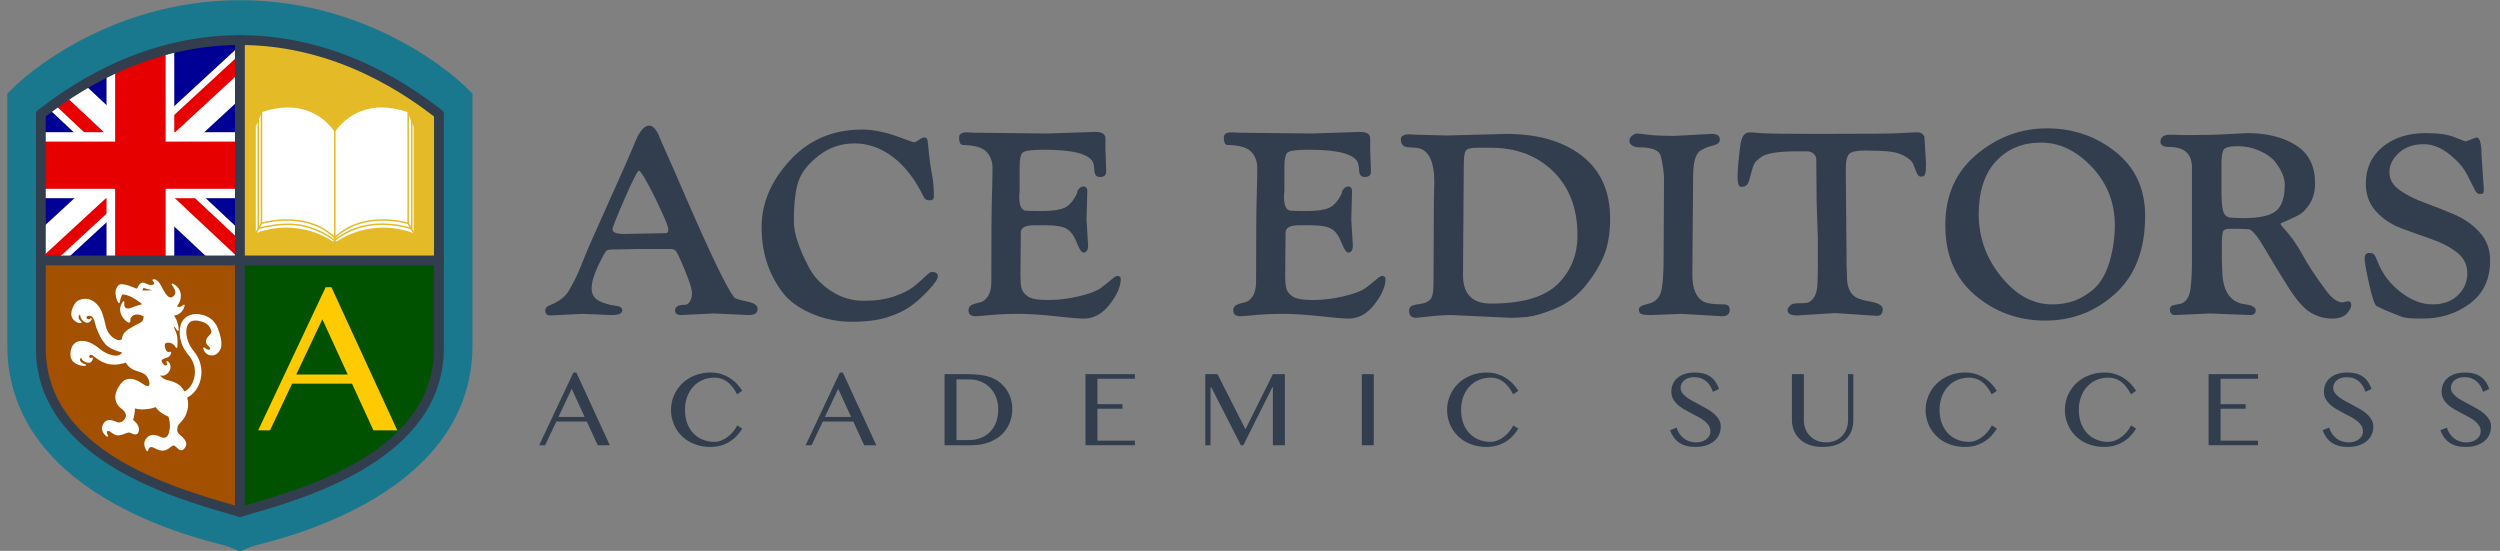 <?xml version="1.0" standalone="no"?>
<!DOCTYPE svg PUBLIC "-//W3C//DTD SVG 1.1//EN" "http://www.w3.org/Graphics/SVG/1.1/DTD/svg11.dtd">
<svg width="236px" height="52px" viewBox="0 0 236 52" version="1.1" xmlns="http://www.w3.org/2000/svg" xmlns:xlink="http://www.w3.org/1999/xlink" xml:space="preserve" style="fill-rule:evenodd;clip-rule:evenodd;stroke-linejoin:round;stroke-miterlimit:1.414;">
    <rect x="0" y="0" width="236" height="52" fill="#808080" stroke="none"/>
    <g id="Layer 2" transform="matrix(4.167,0,0,4.167,-2237.42,-122.025)">
        <g transform="matrix(0.224,0,0,0.224,416.819,27.575)">
            <clipPath id="_clip1">
                <path d="M539.435,17.491L538.573,18.326L538.573,33.965L560.513,33.965L560.513,9.516C547.822,9.516 539.771,17.164 539.435,17.491Z"/>
            </clipPath>
            <g clip-path="url(#_clip1)">
                <path d="M581.59,17.491C581.253,17.164 573.2,9.515 560.513,9.515C547.822,9.515 539.771,17.164 539.435,17.491L538.572,18.326L538.572,36.508C538.572,51.453 558.583,60.216 559.439,60.58L560.513,61.041L561.588,60.58C562.44,60.216 582.452,51.453 582.452,36.508L582.452,18.326L581.59,17.491Z" style="fill:rgb(0,0,148);fill-rule:nonzero;"/>
                <path d="M542.387,13.919L571.415,41.145L568.494,44.253L539.466,17.028L542.387,13.919Z" style="fill:white;fill-rule:nonzero;"/>
                <path d="M531.671,38.832L566.301,6.902L569.006,9.835L534.377,41.768L531.671,38.832Z" style="fill:white;fill-rule:nonzero;"/>
                <path d="M533.133,40.42L550.515,24.393L551.321,25.27L533.942,41.296L533.133,40.42Z" style="fill:rgb(230,0,0);fill-rule:nonzero;"/>
                <path d="M549.772,23.023L566.741,7.377L567.654,8.369L550.684,24.015L549.772,23.023Z" style="fill:rgb(230,0,0);fill-rule:nonzero;"/>
                <path d="M551.544,23.525L570.916,41.676L569.958,42.695L550.587,24.543L551.544,23.525Z" style="fill:rgb(230,0,0);fill-rule:nonzero;"/>
                <path d="M540.901,15.5L549.626,23.695L548.685,24.696L539.962,16.5L540.901,15.5Z" style="fill:rgb(230,0,0);fill-rule:nonzero;"/>
                <rect x="539.304" y="20.996" width="39.624" height="6.677" style="fill:white;fill-rule:nonzero;"/>
                <rect x="547.018" y="9.537" width="6.851" height="41.808" style="fill:white;fill-rule:nonzero;"/>
                <rect x="539.304" y="21.949" width="39.624" height="4.774" style="fill:rgb(230,0,0);fill-rule:nonzero;"/>
                <rect x="547.89" y="9.537" width="5.107" height="41.808" style="fill:rgb(230,0,0);fill-rule:nonzero;"/>
            </g>
        </g>
        <g transform="matrix(0.224,0,0,0.224,416.819,27.575)">
            <path d="M580.637,42.833C580.637,54.108 566.029,57.79 560.508,59.408C554.986,57.79 540.375,54.108 540.375,42.833L540.375,19.159C542.99,17.168 550.276,11.682 560.508,11.68C570.737,11.682 578.025,17.168 580.637,19.159L580.637,42.833ZM583.106,16.201C582.745,15.852 574.113,7.65 560.508,7.648C546.901,7.65 538.268,15.852 537.908,16.201L536.982,17.098L536.982,42.535C536.982,58.562 558.446,62.516 559.359,62.91L560.508,63.4L561.656,62.91C562.569,62.516 584.03,58.562 584.03,42.535L584.03,17.098L583.106,16.201Z" style="fill:rgb(25,120,141);fill-rule:nonzero;"/>
        </g>
        <g transform="matrix(0.224,0,0,0.224,416.819,27.575)">
            <clipPath id="_clip2">
                <path d="M540.375,19.16L540.375,42.833C540.375,54.108 554.985,57.79 560.507,59.408C566.028,57.79 580.637,54.108 580.637,42.833L580.637,19.16C578.024,17.168 570.736,11.681 560.507,11.68C550.275,11.681 542.989,17.168 540.375,19.16Z"/>
            </clipPath>
            <g clip-path="url(#_clip2)">
                <rect x="560.508" y="33.965" width="23.488" height="27.19" style="fill:rgb(0,81,0);fill-rule:nonzero;"/>
                <rect x="560.508" y="6.776" width="23.488" height="27.189" style="fill:rgb(229,186,39);fill-rule:nonzero;"/>
                <rect x="537.024" y="33.965" width="23.489" height="27.19" style="fill:rgb(163,81,0);fill-rule:nonzero;"/>
                <path d="M566.205,45.508L571.413,45.508L568.845,39.916L566.205,45.508ZM569.765,36.676L576.42,51.148L574.008,51.148L571.845,46.428L565.785,46.428L563.552,51.148L562.356,51.148L569.181,36.676L569.765,36.676Z" style="fill:rgb(255,203,0);fill-rule:nonzero;"/>
                <path d="M577.504,18.9L577.408,20.174C572.704,18.879 570.373,21.263 570.373,21.263L570.385,30.565L570.096,30.565L569.811,30.565L569.82,21.263C569.82,21.263 567.488,18.879 562.785,20.174L562.689,18.9L562.039,20.398L562.039,31.338C562.039,31.338 565.769,29.548 569.808,32.07C569.808,32.07 569.958,32.138 570.096,32.14C570.235,32.138 570.386,32.07 570.386,32.07C574.426,29.548 578.152,31.338 578.152,31.338L578.152,20.398L577.504,18.9Z" style="fill:white;fill-rule:nonzero;"/>
                <path d="M569.849,32.005C569.85,32.005 569.979,32.061 570.096,32.063C570.219,32.061 570.353,32.001 570.354,32C571.79,31.104 573.355,30.645 574.994,30.645C576.555,30.645 577.722,31.074 578.076,31.221L578.076,20.415L577.559,19.219L577.486,20.18C577.484,20.203 577.472,20.225 577.453,20.238C577.435,20.252 577.411,20.256 577.388,20.25C576.465,19.995 575.568,19.866 574.718,19.866C572.075,19.866 570.643,21.118 570.453,21.297L570.46,30.566C570.46,30.586 570.453,30.606 570.44,30.62C570.423,30.636 570.405,30.644 570.385,30.644L569.811,30.644C569.79,30.644 569.771,30.636 569.755,30.62C569.742,30.606 569.733,30.586 569.733,30.566L569.743,21.297C569.551,21.118 568.119,19.866 565.476,19.866C564.626,19.866 563.727,19.995 562.806,20.25C562.782,20.255 562.759,20.252 562.74,20.238C562.722,20.225 562.709,20.203 562.707,20.18L562.634,19.219L562.116,20.415L562.116,31.221C562.468,31.074 563.639,30.645 565.2,30.645C566.839,30.645 568.403,31.104 569.849,32.005M570.096,32.219L570.095,32.219C569.942,32.215 569.784,32.145 569.777,32.143C568.347,31.25 566.809,30.801 565.2,30.801C563.361,30.801 562.086,31.402 562.073,31.408C562.049,31.419 562.02,31.418 561.998,31.404C561.974,31.391 561.962,31.365 561.962,31.339L561.962,20.399C561.962,20.389 561.963,20.379 561.967,20.369L562.618,18.87C562.631,18.838 562.662,18.818 562.701,18.824C562.736,18.83 562.763,18.859 562.766,18.895L562.856,20.075C563.759,19.834 564.64,19.711 565.476,19.711C568.378,19.711 569.862,21.195 569.877,21.21C569.891,21.225 569.9,21.244 569.9,21.264L569.888,30.488L570.307,30.488L570.295,21.264C570.295,21.244 570.304,21.225 570.318,21.21C570.332,21.195 571.815,19.711 574.718,19.711C575.553,19.711 576.434,19.834 577.338,20.075L577.427,18.895C577.43,18.859 577.457,18.83 577.492,18.824C577.53,18.818 577.562,18.838 577.577,18.87L578.224,20.369C578.228,20.379 578.231,20.389 578.231,20.399L578.231,31.339C578.231,31.365 578.216,31.391 578.195,31.404C578.172,31.419 578.144,31.42 578.12,31.408C578.108,31.402 576.828,30.801 574.994,30.801C573.385,30.801 571.848,31.25 570.428,32.137C570.411,32.145 570.253,32.215 570.099,32.219L570.096,32.219Z" style="fill:rgb(229,186,39);fill-rule:nonzero;"/>
                <path d="M562.689,18.9L562.689,30.216C562.689,30.216 567.171,28.815 570.106,31.672L570.106,20.869C570.106,20.869 567.898,17.117 562.689,18.9" style="fill:white;fill-rule:nonzero;"/>
                <path d="M565.253,29.795C566.599,29.795 568.503,30.094 570.029,31.492L570.029,20.892C569.892,20.674 568.432,18.496 565.361,18.496C564.544,18.496 563.67,18.65 562.766,18.956L562.766,30.113C563.07,30.031 564.044,29.795 565.253,29.795M570.106,31.75C570.087,31.75 570.067,31.743 570.053,31.729C568.542,30.259 566.609,29.949 565.253,29.949C563.817,29.949 562.722,30.287 562.711,30.291C562.686,30.297 562.662,30.294 562.642,30.278C562.623,30.264 562.61,30.241 562.61,30.217L562.61,18.9C562.61,18.867 562.631,18.838 562.663,18.826C563.603,18.506 564.511,18.342 565.361,18.342C568.669,18.342 570.158,20.806 570.174,20.83C570.179,20.843 570.184,20.856 570.184,20.869L570.184,31.673C570.184,31.703 570.165,31.732 570.136,31.744C570.127,31.748 570.116,31.75 570.106,31.75" style="fill:rgb(229,186,39);fill-rule:nonzero;"/>
                <path d="M562.689,30.217L562.04,31.339" style="fill:white;fill-rule:nonzero;"/>
                <path d="M562.039,31.416C562.025,31.416 562.013,31.412 562,31.406C561.963,31.385 561.95,31.337 561.972,31.301L562.62,30.178C562.643,30.142 562.689,30.129 562.726,30.149C562.764,30.171 562.777,30.219 562.756,30.256L562.107,31.378C562.09,31.402 562.065,31.416 562.039,31.416" style="fill:rgb(229,186,39);fill-rule:nonzero;"/>
                <path d="M570.119,32.066C570.099,32.066 570.081,32.06 570.066,32.045C570.055,32.035 568.927,30.993 566.866,30.539C564.8,30.082 562.409,30.814 562.386,30.822C562.361,30.83 562.337,30.825 562.318,30.81C562.298,30.796 562.286,30.773 562.286,30.749L562.286,19.649C562.286,19.605 562.32,19.572 562.363,19.572C562.406,19.572 562.439,19.605 562.439,19.649L562.439,30.646C562.922,30.511 565.037,29.977 566.898,30.386C569.005,30.851 570.161,31.921 570.172,31.932C570.203,31.962 570.205,32.011 570.176,32.043C570.161,32.058 570.14,32.066 570.119,32.066" style="fill:rgb(229,186,39);fill-rule:nonzero;"/>
                <path d="M577.523,18.9L577.523,30.216C577.523,30.216 573.041,28.815 570.105,31.672L570.105,20.869C570.105,20.869 572.315,17.117 577.523,18.9" style="fill:white;fill-rule:nonzero;"/>
                <path d="M570.184,20.892L570.184,31.493C571.709,30.095 573.613,29.795 574.958,29.795C576.166,29.795 577.141,30.032 577.447,30.114L577.447,18.956C576.541,18.651 575.668,18.496 574.849,18.496C571.776,18.496 570.321,20.674 570.184,20.892M570.106,31.75C570.096,31.75 570.087,31.748 570.077,31.745C570.047,31.733 570.03,31.704 570.03,31.673L570.03,20.87C570.03,20.856 570.033,20.843 570.04,20.83C570.054,20.806 571.543,18.342 574.849,18.342C575.702,18.342 576.61,18.506 577.549,18.827C577.58,18.838 577.602,18.868 577.602,18.901L577.602,30.217C577.602,30.242 577.59,30.264 577.57,30.279C577.549,30.294 577.526,30.297 577.502,30.291C577.491,30.288 576.395,29.95 574.958,29.95C573.602,29.95 571.669,30.259 570.162,31.729C570.145,31.744 570.126,31.75 570.106,31.75" style="fill:rgb(229,186,39);fill-rule:nonzero;"/>
                <path d="M577.523,30.217L578.171,31.339" style="fill:white;fill-rule:nonzero;"/>
                <path d="M578.172,31.416C578.146,31.416 578.12,31.402 578.106,31.378L577.457,30.256C577.436,30.219 577.447,30.171 577.485,30.149C577.523,30.128 577.568,30.142 577.591,30.178L578.239,31.301C578.261,31.337 578.249,31.385 578.211,31.406C578.199,31.412 578.187,31.416 578.172,31.416" style="fill:rgb(229,186,39);fill-rule:nonzero;"/>
                <path d="M570.187,31.953C570.166,31.953 570.147,31.944 570.131,31.928C570.103,31.896 570.104,31.848 570.135,31.818C570.148,31.808 571.365,30.703 573.457,30.342C575.517,29.987 577.365,30.516 577.814,30.662L577.814,19.693C577.814,19.65 577.848,19.616 577.891,19.616C577.933,19.616 577.968,19.65 577.968,19.693L577.968,30.771C577.968,30.796 577.956,30.819 577.934,30.834C577.916,30.849 577.888,30.851 577.864,30.842C577.845,30.835 575.805,30.092 573.482,30.494C571.438,30.848 570.252,31.922 570.242,31.932C570.225,31.945 570.208,31.953 570.187,31.953" style="fill:rgb(229,186,39);fill-rule:nonzero;"/>
                <path d="M570.106,32.221C570.064,32.221 570.03,32.186 570.03,32.143L570.03,31.673C570.03,31.631 570.064,31.596 570.106,31.596C570.149,31.596 570.184,31.631 570.184,31.673L570.184,32.143C570.184,32.186 570.149,32.221 570.106,32.221" style="fill:rgb(229,186,39);fill-rule:nonzero;"/>
                <path d="M550.626,36.998L550.772,36.732C550.926,36.816 551.224,36.898 551.668,36.975C551.635,36.977 551.604,36.981 551.568,36.983C551.22,37.011 550.825,37.003 550.626,36.998M543.618,44.172C543.813,44.378 544.067,44.515 544.369,44.586C544.648,44.647 544.866,44.624 544.875,44.622C544.914,44.619 544.947,44.586 544.947,44.543C544.949,44.505 544.918,44.467 544.881,44.461L544.863,44.457C544.798,44.441 544.47,44.358 544.353,44.115C544.3,44.005 544.379,43.779 544.458,43.835C544.506,43.977 544.633,44.15 544.942,44.269C545.154,44.35 545.329,44.339 545.458,44.238C545.618,44.107 545.64,43.885 545.64,43.875C545.642,43.845 545.626,43.814 545.601,43.797C545.575,43.783 545.542,43.783 545.514,43.797C545.495,43.81 545.433,43.841 545.376,43.834C545.347,43.826 545.325,43.814 545.304,43.787C545.262,43.73 545.26,43.648 545.295,43.586C545.329,43.527 545.393,43.502 545.477,43.515C545.565,43.525 545.689,43.623 545.844,43.743C546.09,43.934 546.424,44.197 546.922,44.364C547.065,44.413 547.221,44.451 547.378,44.475C548.039,44.57 548.634,44.416 548.966,44.299C549.096,44.515 549.257,44.699 549.431,44.832C549.708,45.043 549.94,45.113 550.185,45.186C550.375,45.242 550.574,45.302 550.816,45.438C551.177,45.644 551.425,46.242 551.349,46.537C551.314,46.658 551.24,46.672 551.19,46.672C551.022,46.672 550.831,46.548 550.605,46.402C550.325,46.221 550.009,46.013 549.615,45.957C549.475,45.936 549.336,45.936 549.195,45.955C548.784,46.013 548.451,46.373 548.182,46.855C547.479,48.121 548.346,48.817 548.432,48.885C549.14,49.406 549.024,49.766 548.856,49.991C548.79,50.08 548.667,50.357 548.201,50.357C548.139,50.357 548.081,50.314 548.02,50.289C547.773,50.193 547.515,50.092 547.268,50.105C547.007,50.121 546.805,50.268 546.664,50.545C546.295,51.271 547.036,51.773 547.043,51.779C547.074,51.801 547.117,51.797 547.147,51.769C547.174,51.742 547.179,51.701 547.159,51.668C547.123,51.605 547.025,51.402 547.065,51.287C547.074,51.264 547.096,51.232 547.151,51.211C547.257,51.176 547.37,51.26 547.503,51.365C547.684,51.502 547.906,51.676 548.234,51.657C548.493,51.643 548.699,51.559 548.877,51.484C549.016,51.429 549.132,51.379 549.245,51.371C549.313,51.369 549.377,51.381 549.439,51.41C549.633,51.5 549.805,51.576 549.954,51.566C550.145,51.557 550.263,51.41 550.299,51.135C550.368,50.639 549.82,50.182 549.705,50.092C549.839,49.65 549.91,49.096 549.889,48.934C549.966,48.957 550.07,48.981 550.208,49.002C550.409,49.031 550.624,49.041 550.855,49.028C551.431,49.002 551.835,48.861 551.988,48.799C552.06,48.906 552.223,49.129 552.477,49.318C552.768,49.536 553.155,49.711 553.269,49.76C553.321,49.888 553.523,50.451 553.38,51.186C553.25,51.853 552.971,51.902 552.805,51.902C552.689,51.902 552.541,51.853 552.348,51.76C551.751,51.47 551.246,51.6 550.941,52.113C550.649,52.602 551.058,53.201 551.073,53.225C551.09,53.247 551.116,53.26 551.141,53.26C551.148,53.26 551.153,53.26 551.161,53.258C551.191,53.25 551.217,53.225 551.224,53.189C551.224,53.176 551.284,52.84 551.54,52.84C551.668,52.84 551.788,52.902 551.93,52.977C552.121,53.075 552.364,53.199 552.71,53.201C553.031,53.201 553.271,53.018 553.461,52.869C553.621,52.745 553.752,52.644 553.868,52.695C553.955,52.736 554.047,52.824 554.132,52.906C554.264,53.033 554.402,53.166 554.569,53.166C554.688,53.167 554.803,53.1 554.916,52.961C555.373,52.408 554.781,51.898 554.498,51.657C554.116,51.333 554.136,51.154 554.207,50.793C554.236,50.635 554.352,50.515 554.498,50.359C554.711,50.131 555.01,49.816 555.181,49.181C555.307,48.711 555.306,48.27 555.175,47.832C555.831,47.516 556.323,46.859 556.529,46.016C556.8,44.928 556.445,43.863 555.859,43.166C555.195,42.378 554.876,41.24 555.223,40.516C555.403,40.135 555.741,39.988 556.256,40.062C556.812,40.147 557.204,40.353 557.432,40.684C557.527,40.826 557.584,40.973 557.618,41.116C557.64,41.383 557.465,41.486 557.306,41.662C557.188,41.769 557.11,41.915 557.084,42.093C557.041,42.378 557.204,42.521 557.332,42.641C557.415,42.713 557.483,42.772 557.49,42.852C557.493,42.885 557.49,42.932 557.459,42.963C557.429,42.99 557.373,43.002 557.312,42.994C557.199,42.977 557.066,42.901 556.935,42.781C556.907,42.756 556.871,42.75 556.84,42.769C556.807,42.785 556.792,42.822 556.797,42.855C556.805,42.883 556.937,43.484 557.528,43.571C558.109,43.658 558.55,43.154 558.627,42.641C558.645,42.518 558.641,42.394 558.627,42.276C558.633,42.276 558.637,42.273 558.637,42.273C558.582,41.652 558.438,41.277 558.232,40.728C558.169,40.562 558.063,40.393 557.928,40.232C557.769,40.023 557.569,39.851 557.326,39.714C557.144,39.603 556.956,39.523 556.776,39.489L556.769,39.489C555.798,39.178 554.93,39.576 554.621,40.227C554.395,40.703 554.355,41.361 554.516,42.031C554.672,42.689 555.004,43.17 555.407,43.66C555.836,44.178 556.093,44.998 555.882,45.859C555.722,46.506 555.375,46.988 554.905,47.221C554.839,47.109 554.773,47.01 554.716,46.923C554.377,46.422 553.752,46.208 553.129,46.053C552.719,45.951 552.527,45.733 552.437,45.582C552.496,45.599 552.569,45.615 552.647,45.624C552.897,45.652 553.4,45.387 553.48,44.863C553.553,44.35 553.208,44.164 553.192,44.154C553.162,44.139 553.123,44.144 553.099,44.168C553.073,44.193 553.068,44.231 553.081,44.264C553.099,44.301 553.145,44.418 553.148,44.497C553.148,44.502 553.138,44.528 553.105,44.551C553.083,44.568 553.037,44.596 552.974,44.586C552.907,44.574 552.805,44.526 552.682,44.35C552.605,44.237 552.577,44.144 552.6,44.078C552.64,43.955 552.855,43.889 553.046,43.826C553.082,43.815 553.118,43.807 553.152,43.791C553.534,43.663 553.555,43.297 553.555,43.28C553.556,43.252 553.542,43.226 553.518,43.209C553.493,43.193 553.462,43.191 553.436,43.203C553.436,43.203 553.357,43.241 553.264,43.227C553.214,43.222 553.168,43.201 553.127,43.168C553.018,43.083 552.853,42.684 552.929,42.453C552.967,42.34 553.06,42.284 553.216,42.28C553.272,42.28 553.327,42.284 553.377,42.293C553.847,42.363 554.022,42.768 554.022,42.771C554.036,42.807 554.073,42.826 554.109,42.82C554.148,42.816 554.175,42.785 554.18,42.746C554.186,42.705 554.272,41.723 554.045,41.228C553.892,40.895 553.825,40.697 553.806,40.601C553.939,40.713 554.107,40.956 554.165,41.049C554.187,41.08 554.224,41.094 554.258,41.084C554.291,41.073 554.317,41.043 554.317,41.006C554.317,40.99 554.322,40.605 554.148,40.125C554.049,39.853 553.928,39.661 553.839,39.541C553.997,39.53 554.228,39.477 554.456,39.297C554.844,38.988 554.916,38.541 554.919,38.521C554.927,38.486 554.905,38.451 554.872,38.435C554.839,38.422 554.799,38.432 554.774,38.459C554.773,38.459 554.592,38.673 554.388,38.668C554.273,38.66 554.186,38.631 554.12,38.602C554.27,38.455 554.542,38.102 554.531,37.497C554.52,36.672 553.745,36.326 553.715,36.311C553.676,36.296 553.637,36.307 553.614,36.338C553.591,36.367 553.592,36.41 553.617,36.439C553.888,36.753 554.012,37.074 553.957,37.321C553.924,37.475 553.818,37.596 553.658,37.673C553.584,37.705 553.517,37.717 553.45,37.705C553.129,37.658 552.834,37.094 552.549,36.545C552.115,35.716 551.737,35.876 551.71,35.893C551.686,35.904 551.669,35.928 551.668,35.955C551.661,35.979 551.671,36.005 551.691,36.023C551.756,36.088 551.88,36.248 551.846,36.334C551.832,36.367 551.772,36.443 551.468,36.452C551.364,36.453 551.211,36.389 551.069,36.327C550.949,36.275 550.839,36.224 550.733,36.211C550.666,36.199 550.607,36.207 550.557,36.228C550.36,36.321 550.251,36.527 550.173,36.676C550.145,36.728 550.108,36.799 550.089,36.82C550.019,36.81 549.887,36.756 549.734,36.692C549.442,36.574 549.026,36.406 548.637,36.371C548.473,36.356 548.331,36.394 548.22,36.486C548.121,36.574 548.039,36.705 547.988,36.855C547.945,36.988 547.929,37.134 547.928,37.271C547.929,37.28 547.929,37.287 547.929,37.293C547.948,37.506 547.989,37.748 548.054,37.939C548.061,37.953 548.064,37.969 548.069,37.98C548.069,37.98 548.068,37.98 548.068,37.978C548.089,38.043 548.139,38.156 548.207,38.236C548.234,38.266 548.267,38.28 548.302,38.279C548.332,38.269 548.355,38.242 548.36,38.211C548.412,37.838 548.547,37.421 548.65,37.416C548.714,37.412 548.775,37.416 548.846,37.426C549.058,37.457 549.431,37.57 549.984,37.923C550.338,38.152 550.529,38.304 550.629,38.396C550.629,38.396 549.984,38.555 549.573,38.738C549.162,38.923 548.922,38.806 548.849,38.629C548.822,38.569 548.818,38.488 548.82,38.412C548.804,38.291 548.818,38.187 548.818,38.185C548.82,38.18 548.818,38.174 548.816,38.169C548.815,38.152 548.809,38.137 548.802,38.124C548.798,38.123 548.797,38.119 548.795,38.117C548.791,38.116 548.79,38.112 548.789,38.111C548.783,38.105 548.775,38.102 548.767,38.098C548.73,38.083 548.692,38.098 548.67,38.127C548.656,38.146 548.348,38.594 548.389,39.008C548.435,39.427 548.657,39.822 548.999,40.096C549.121,40.199 549.203,40.244 549.27,40.252C549.322,40.26 549.359,40.24 549.378,40.223C549.439,40.17 549.434,40.081 549.431,39.977L549.431,39.937C549.423,39.798 549.624,39.455 550.039,39.434C550.11,39.428 550.185,39.432 550.26,39.441C550.513,39.48 550.705,39.596 550.769,39.633C550.773,39.669 550.781,39.77 550.703,39.977C550.633,40.164 550.532,40.218 550.155,40.412C549.988,40.496 549.756,40.615 549.461,40.786C548.812,41.153 548.619,41.488 548.565,41.932C548.46,42.018 548.326,42.066 548.163,42.021C547.673,41.885 547.124,41.394 546.947,40.625C546.768,39.859 546.59,39.026 546.153,38.508C545.849,38.144 545.477,37.92 545.071,37.86C544.528,37.78 544.082,38.006 543.88,38.264C543.647,38.564 543.457,38.955 543.457,39.402C543.457,40.062 544.18,40.287 544.18,40.287C544.339,40.328 544.438,40.303 544.448,40.299C544.481,40.29 544.505,40.263 544.506,40.231C544.512,40.2 544.496,40.167 544.47,40.152C544.466,40.15 544.191,39.972 544.192,39.678C544.192,39.579 544.272,39.463 544.353,39.434C544.352,39.626 544.411,39.897 544.705,40.127C544.806,40.205 544.905,40.252 545.001,40.269C545.355,40.32 545.516,39.936 545.523,39.918C545.537,39.883 545.523,39.84 545.489,39.817C545.457,39.798 545.41,39.805 545.385,39.835C545.385,39.835 545.292,39.936 545.173,39.917C545.145,39.912 545.116,39.903 545.089,39.887C545.017,39.844 544.982,39.757 545.008,39.681C545.044,39.584 545.173,39.542 545.354,39.567C545.667,39.614 545.763,39.975 545.879,40.389C545.917,40.544 545.961,40.701 546.018,40.848C546.27,41.506 546.681,42.424 547.363,42.805C547.837,43.07 548.32,43.209 548.596,43.272C548.227,43.941 546.986,43.443 546.412,42.978C546.036,42.674 545.683,42.399 545.26,42.248C545.124,42.191 544.977,42.148 544.812,42.124C544.759,42.117 544.698,42.109 544.637,42.105C543.907,42.06 543.618,42.485 543.51,42.741C543.302,43.238 543.3,43.842 543.618,44.172" style="fill:white;fill-rule:nonzero;"/>
            </g>
        </g>
        <g transform="matrix(0.224,0,0,0.224,416.819,27.575)">
            <path d="M540.873,19.406L540.873,42.833C540.873,53.225 553.685,56.922 559.842,58.699L560.508,58.892L561.172,58.699C567.328,56.922 580.139,53.224 580.139,42.833L580.139,19.406C577.563,17.447 570.397,12.178 560.508,12.177C550.616,12.178 543.45,17.447 540.873,19.406M560.508,59.906C560.46,59.906 560.413,59.898 560.368,59.885L559.568,59.653C553.676,57.954 539.878,53.972 539.878,42.833L539.878,19.159C539.878,19.006 539.951,18.859 540.074,18.764C542.534,16.89 550.019,11.185 560.508,11.183C570.997,11.185 578.479,16.89 580.936,18.764C581.061,18.859 581.133,19.006 581.133,19.159L581.133,42.833C581.133,53.971 567.339,57.953 561.448,59.652L560.647,59.885C560.602,59.898 560.554,59.906 560.508,59.906" style="fill:rgb(50,62,77);fill-rule:nonzero;"/>
        </g>
        <g transform="matrix(0.224,0,0,0.224,416.819,27.575)">
            <path d="M580.637,34.461L540.375,34.461C540.102,34.461 539.878,34.238 539.878,33.965C539.878,33.69 540.102,33.468 540.375,33.468L580.637,33.468C580.91,33.468 581.133,33.69 581.133,33.965C581.133,34.238 580.91,34.461 580.637,34.461" style="fill:rgb(50,62,77);fill-rule:nonzero;"/>
        </g>
        <g transform="matrix(0.224,0,0,0.224,416.819,27.575)">
            <path d="M560.508,59.906C560.233,59.906 560.009,59.682 560.009,59.408L560.009,11.679C560.009,11.406 560.233,11.183 560.508,11.183C560.782,11.183 561.004,11.406 561.004,11.679L561.004,59.408C561.004,59.682 560.782,59.906 560.508,59.906" style="fill:rgb(50,62,77);fill-rule:nonzero;"/>
        </g>
        <g transform="matrix(0.224,0,0,0.224,416.604,27.199)">
            <path d="M593.682,51.472L596.33,51.472L595.025,48.627L593.682,51.472ZM595.494,46.981L598.879,54.336L597.652,54.336L596.551,51.937L593.47,51.937L592.335,54.336L591.731,54.336L595.195,46.981L595.494,46.981Z" style="fill:rgb(50,62,77);fill-rule:nonzero;"/>
            <path d="M606.481,50.764C606.481,51.27 606.557,51.723 606.708,52.123C606.859,52.522 607.068,52.86 607.333,53.137C607.597,53.414 607.912,53.625 608.275,53.772C608.638,53.918 609.031,53.992 609.455,53.992C609.706,53.992 609.948,53.942 610.182,53.844C610.416,53.746 610.633,53.618 610.835,53.461C611.038,53.306 611.216,53.128 611.375,52.93C611.534,52.733 611.664,52.532 611.767,52.328L612.273,52.655C612.125,52.895 611.95,53.127 611.749,53.352C611.548,53.575 611.314,53.772 611.049,53.942C610.785,54.113 610.486,54.249 610.151,54.353C609.817,54.455 609.444,54.507 609.031,54.507C608.635,54.507 608.262,54.461 607.912,54.37C607.56,54.28 607.237,54.153 606.943,53.989C606.649,53.825 606.385,53.629 606.154,53.397C605.92,53.166 605.724,52.913 605.565,52.637C605.406,52.36 605.283,52.062 605.196,51.745C605.11,51.429 605.067,51.102 605.067,50.764C605.067,50.428 605.111,50.1 605.199,49.782C605.286,49.463 605.412,49.163 605.576,48.883C605.738,48.604 605.94,48.346 606.176,48.112C606.414,47.878 606.682,47.677 606.979,47.51C607.278,47.344 607.602,47.213 607.958,47.119C608.312,47.028 608.69,46.981 609.092,46.981C609.475,46.981 609.827,47.034 610.15,47.135C610.471,47.239 610.764,47.375 611.031,47.547C611.297,47.717 611.535,47.914 611.741,48.137C611.949,48.361 612.125,48.593 612.273,48.834L611.752,49.186C611.449,48.604 611.112,48.176 610.739,47.905C610.369,47.633 609.942,47.497 609.46,47.497C609.044,47.497 608.654,47.574 608.292,47.725C607.932,47.875 607.617,48.092 607.348,48.375C607.08,48.658 606.87,48.998 606.712,49.402C606.558,49.805 606.481,50.259 606.481,50.764" style="fill:rgb(50,62,77);fill-rule:nonzero;"/>
            <path d="M620.632,51.472L623.28,51.472L621.974,48.627L620.632,51.472ZM622.444,46.981L625.829,54.336L624.601,54.336L623.5,51.937L620.419,51.937L619.283,54.336L618.68,54.336L622.143,46.981L622.444,46.981Z" style="fill:rgb(50,62,77);fill-rule:nonzero;"/>
            <path d="M633.94,53.811L635.219,53.811C635.627,53.811 636.007,53.744 636.366,53.609C636.724,53.475 637.037,53.276 637.303,53.012C637.57,52.75 637.781,52.424 637.934,52.038C638.085,51.651 638.162,51.204 638.162,50.698C638.162,50.258 638.089,49.852 637.946,49.483C637.803,49.112 637.599,48.794 637.339,48.528C637.079,48.261 636.77,48.053 636.41,47.903C636.051,47.752 635.656,47.678 635.229,47.678L633.94,47.678L633.94,53.811ZM632.733,47.147L635.122,47.147C635.862,47.147 636.498,47.215 637.03,47.352C637.56,47.491 638.005,47.711 638.358,48.014C638.765,48.358 639.07,48.754 639.275,49.204C639.481,49.653 639.584,50.144 639.584,50.677C639.584,51.183 639.491,51.659 639.306,52.102C639.123,52.545 638.853,52.934 638.501,53.266C638.147,53.598 637.713,53.86 637.195,54.05C636.676,54.242 636.085,54.336 635.417,54.336L632.733,54.336L632.733,47.147Z" style="fill:rgb(50,62,77);fill-rule:nonzero;"/>
            <path d="M651.981,47.147L651.981,47.611L648.191,47.611L648.191,50.182L650.726,50.182L650.726,50.647L648.191,50.647L648.191,53.873L651.981,53.873L651.981,54.336L646.984,54.336L646.984,47.147L651.981,47.147Z" style="fill:rgb(50,62,77);fill-rule:nonzero;"/>
            <path d="M659.103,47.147L660.335,47.147L663.135,52.665L663.193,52.665L665.936,47.147L667.151,47.147L667.151,54.336L665.936,54.336L665.936,48.447L665.896,48.447L662.948,54.336L662.7,54.336L659.716,48.488L659.633,48.488L659.633,54.336L659.103,54.336L659.103,47.147Z" style="fill:rgb(50,62,77);fill-rule:nonzero;"/>
            <rect x="674.933" y="47.146" width="1.207" height="7.189" style="fill:rgb(50,62,77);fill-rule:nonzero;"/>
            <path d="M684.971,50.764C684.971,51.27 685.045,51.723 685.198,52.123C685.349,52.522 685.557,52.86 685.823,53.137C686.087,53.414 686.4,53.625 686.763,53.772C687.127,53.918 687.52,53.992 687.943,53.992C688.196,53.992 688.437,53.942 688.67,53.844C688.906,53.746 689.122,53.618 689.325,53.461C689.526,53.306 689.704,53.128 689.865,52.93C690.022,52.733 690.153,52.532 690.256,52.328L690.763,52.655C690.613,52.895 690.44,53.127 690.238,53.352C690.036,53.575 689.803,53.772 689.537,53.942C689.273,54.113 688.974,54.249 688.64,54.353C688.307,54.455 687.934,54.507 687.52,54.507C687.124,54.507 686.752,54.461 686.4,54.37C686.05,54.28 685.726,54.153 685.432,53.989C685.138,53.825 684.874,53.629 684.642,53.397C684.41,53.166 684.214,52.913 684.054,52.637C683.894,52.36 683.771,52.062 683.686,51.745C683.599,51.429 683.556,51.102 683.556,50.764C683.556,50.428 683.599,50.1 683.687,49.782C683.775,49.463 683.902,49.163 684.064,48.883C684.227,48.604 684.428,48.346 684.666,48.112C684.903,47.878 685.17,47.677 685.468,47.51C685.766,47.344 686.092,47.213 686.446,47.119C686.8,47.028 687.18,46.981 687.581,46.981C687.964,46.981 688.315,47.034 688.639,47.135C688.96,47.239 689.255,47.375 689.52,47.547C689.787,47.717 690.024,47.914 690.231,48.137C690.437,48.361 690.613,48.593 690.763,48.834L690.241,49.186C689.938,48.604 689.6,48.176 689.229,47.905C688.857,47.633 688.431,47.497 687.949,47.497C687.534,47.497 687.143,47.574 686.783,47.725C686.421,47.875 686.106,48.092 685.838,48.375C685.569,48.658 685.358,48.998 685.202,49.402C685.047,49.805 684.971,50.259 684.971,50.764" style="fill:rgb(50,62,77);fill-rule:nonzero;"/>
            <path d="M708.74,54.048C708.92,54.048 709.096,54.024 709.268,53.976C709.443,53.927 709.597,53.856 709.735,53.759C709.871,53.662 709.979,53.545 710.062,53.404C710.144,53.266 710.185,53.105 710.185,52.923C710.185,52.702 710.129,52.506 710.015,52.336C709.902,52.166 709.752,52.008 709.569,51.863C709.386,51.72 709.174,51.584 708.936,51.459C708.699,51.334 708.457,51.207 708.211,51.08C707.964,50.952 707.723,50.819 707.487,50.68C707.249,50.54 707.038,50.385 706.854,50.215C706.669,50.045 706.521,49.854 706.406,49.643C706.295,49.43 706.237,49.188 706.237,48.911C706.237,48.636 706.289,48.381 706.391,48.145C706.495,47.91 706.645,47.705 706.845,47.533C707.045,47.361 707.291,47.227 707.582,47.129C707.873,47.03 708.207,46.981 708.586,46.981C709.266,46.981 709.804,47.123 710.199,47.41C710.593,47.695 710.878,48.109 711.053,48.649L710.433,48.932C710.361,48.711 710.268,48.511 710.158,48.328C710.046,48.147 709.912,47.988 709.756,47.858C709.597,47.729 709.418,47.627 709.215,47.557C709.011,47.486 708.783,47.451 708.528,47.451C708.302,47.451 708.103,47.483 707.932,47.547C707.761,47.61 707.621,47.693 707.51,47.794C707.396,47.897 707.313,48.011 707.256,48.141C707.199,48.269 707.171,48.401 707.171,48.535C707.171,48.724 707.228,48.897 707.345,49.053C707.463,49.21 707.617,49.36 707.806,49.5C707.996,49.641 708.211,49.776 708.456,49.904C708.701,50.035 708.949,50.166 709.203,50.301C709.455,50.434 709.703,50.574 709.948,50.719C710.192,50.862 710.408,51.022 710.597,51.194C710.787,51.365 710.941,51.554 711.058,51.758C711.176,51.963 711.233,52.192 711.233,52.443C711.233,52.729 711.179,52.996 711.07,53.245C710.963,53.494 710.8,53.713 710.582,53.901C710.367,54.088 710.097,54.236 709.775,54.345C709.453,54.453 709.079,54.507 708.653,54.507C708.309,54.507 708,54.469 707.728,54.394C707.457,54.319 707.217,54.207 707.008,54.064C706.801,53.919 706.621,53.742 706.475,53.531C706.326,53.322 706.204,53.084 706.107,52.819L706.759,52.551C706.833,52.785 706.935,52.994 707.062,53.181C707.19,53.366 707.338,53.524 707.51,53.653C707.678,53.781 707.868,53.88 708.077,53.947C708.285,54.014 708.506,54.048 708.74,54.048" style="fill:rgb(50,62,77);fill-rule:nonzero;"/>
            <path d="M718.43,47.147L719.638,47.147L719.638,51.813C719.638,52.12 719.691,52.408 719.796,52.678C719.9,52.948 720.051,53.184 720.247,53.387C720.445,53.59 720.679,53.751 720.954,53.868C721.23,53.985 721.537,54.043 721.879,54.043C722.223,54.043 722.533,53.985 722.809,53.868C723.083,53.751 723.317,53.59 723.509,53.387C723.703,53.184 723.85,52.948 723.953,52.678C724.057,52.408 724.108,52.12 724.108,51.813L724.108,47.147L724.64,47.147L724.64,51.813C724.64,52.182 724.58,52.528 724.462,52.854C724.343,53.178 724.156,53.465 723.902,53.709C723.647,53.957 723.321,54.151 722.923,54.293C722.527,54.436 722.048,54.507 721.493,54.507C720.996,54.507 720.556,54.436 720.175,54.293C719.792,54.151 719.472,53.955 719.214,53.708C718.956,53.459 718.762,53.17 718.628,52.84C718.495,52.51 718.43,52.159 718.43,51.788L718.43,47.147Z" style="fill:rgb(50,62,77);fill-rule:nonzero;"/>
            <path d="M733.364,50.764C733.364,51.27 733.44,51.723 733.593,52.123C733.744,52.522 733.952,52.86 734.217,53.137C734.482,53.414 734.796,53.625 735.159,53.772C735.521,53.918 735.916,53.992 736.339,53.992C736.589,53.992 736.833,53.942 737.067,53.844C737.301,53.746 737.517,53.618 737.719,53.461C737.92,53.306 738.101,53.128 738.26,52.93C738.417,52.733 738.547,52.532 738.649,52.328L739.158,52.655C739.009,52.895 738.834,53.127 738.634,53.352C738.432,53.575 738.197,53.772 737.933,53.942C737.669,54.113 737.369,54.249 737.034,54.353C736.702,54.455 736.327,54.507 735.916,54.507C735.518,54.507 735.147,54.461 734.796,54.37C734.444,54.28 734.122,54.153 733.828,53.989C733.533,53.825 733.269,53.629 733.038,53.397C732.805,53.166 732.608,52.913 732.449,52.637C732.289,52.36 732.166,52.062 732.081,51.745C731.994,51.429 731.951,51.102 731.951,50.764C731.951,50.428 731.995,50.1 732.082,49.782C732.171,49.463 732.297,49.163 732.458,48.883C732.622,48.604 732.822,48.346 733.061,48.112C733.299,47.878 733.566,47.677 733.864,47.51C734.162,47.344 734.487,47.213 734.842,47.119C735.196,47.028 735.575,46.981 735.976,46.981C736.36,46.981 736.711,47.034 737.033,47.135C737.353,47.239 737.649,47.375 737.915,47.547C738.181,47.717 738.419,47.914 738.625,48.137C738.833,48.361 739.009,48.593 739.158,48.834L738.635,49.186C738.334,48.604 737.996,48.176 737.623,47.905C737.252,47.633 736.826,47.497 736.343,47.497C735.927,47.497 735.538,47.574 735.176,47.725C734.815,47.875 734.501,48.092 734.232,48.375C733.963,48.658 733.752,48.998 733.597,49.402C733.443,49.805 733.364,50.259 733.364,50.764" style="fill:rgb(50,62,77);fill-rule:nonzero;"/>
            <path d="M747.448,50.764C747.448,51.27 747.523,51.723 747.676,52.123C747.827,52.522 748.034,52.86 748.301,53.137C748.564,53.414 748.879,53.625 749.241,53.772C749.605,53.918 749.998,53.992 750.423,53.992C750.674,53.992 750.914,53.942 751.149,53.844C751.384,53.746 751.601,53.618 751.803,53.461C752.004,53.306 752.183,53.128 752.343,52.93C752.5,52.733 752.63,52.532 752.735,52.328L753.24,52.655C753.092,52.895 752.918,53.127 752.716,53.352C752.514,53.575 752.282,53.772 752.016,53.942C751.753,54.113 751.452,54.249 751.118,54.353C750.785,54.455 750.412,54.507 749.998,54.507C749.602,54.507 749.229,54.461 748.877,54.37C748.528,54.28 748.205,54.153 747.909,53.989C747.616,53.825 747.353,53.629 747.121,53.397C746.887,53.166 746.692,52.913 746.532,52.637C746.373,52.36 746.249,52.062 746.164,51.745C746.076,51.429 746.035,51.102 746.035,50.764C746.035,50.428 746.079,50.1 746.166,49.782C746.253,49.463 746.38,49.163 746.542,48.883C746.706,48.604 746.906,48.346 747.144,48.112C747.382,47.878 747.648,47.677 747.946,47.51C748.244,47.344 748.57,47.213 748.925,47.119C749.279,47.028 749.659,46.981 750.06,46.981C750.441,46.981 750.794,47.034 751.117,47.135C751.437,47.239 751.733,47.375 751.998,47.547C752.265,47.717 752.502,47.914 752.709,48.137C752.914,48.361 753.092,48.593 753.24,48.834L752.719,49.186C752.416,48.604 752.078,48.176 751.707,47.905C751.335,47.633 750.909,47.497 750.427,47.497C750.011,47.497 749.623,47.574 749.26,47.725C748.898,47.875 748.583,48.092 748.316,48.375C748.047,48.658 747.836,48.998 747.681,49.402C747.527,49.805 747.448,50.259 747.448,50.764" style="fill:rgb(50,62,77);fill-rule:nonzero;"/>
            <path d="M765.57,47.147L765.57,47.611L761.781,47.611L761.781,50.182L764.316,50.182L764.316,50.647L761.781,50.647L761.781,53.873L765.57,53.873L765.57,54.336L760.572,54.336L760.572,47.147L765.57,47.147Z" style="fill:rgb(50,62,77);fill-rule:nonzero;"/>
            <path d="M774.738,54.048C774.918,54.048 775.093,54.024 775.267,53.976C775.441,53.927 775.595,53.856 775.732,53.759C775.868,53.662 775.978,53.545 776.06,53.404C776.142,53.266 776.183,53.105 776.183,52.923C776.183,52.702 776.127,52.506 776.014,52.336C775.899,52.166 775.75,52.008 775.567,51.863C775.383,51.72 775.172,51.584 774.934,51.459C774.698,51.334 774.455,51.207 774.211,51.08C773.964,50.952 773.72,50.819 773.485,50.68C773.247,50.54 773.036,50.385 772.852,50.215C772.669,50.045 772.519,49.854 772.404,49.643C772.292,49.43 772.234,49.188 772.234,48.911C772.234,48.636 772.287,48.381 772.389,48.145C772.492,47.91 772.644,47.705 772.843,47.533C773.043,47.361 773.289,47.227 773.58,47.129C773.871,47.03 774.205,46.981 774.584,46.981C775.265,46.981 775.803,47.123 776.197,47.41C776.591,47.695 776.876,48.109 777.051,48.649L776.431,48.932C776.359,48.711 776.266,48.511 776.156,48.328C776.044,48.147 775.909,47.988 775.754,47.858C775.595,47.729 775.416,47.627 775.213,47.557C775.009,47.486 774.781,47.451 774.526,47.451C774.3,47.451 774.1,47.483 773.93,47.547C773.759,47.61 773.618,47.693 773.508,47.794C773.395,47.897 773.311,48.011 773.254,48.141C773.198,48.269 773.17,48.401 773.17,48.535C773.17,48.724 773.227,48.897 773.344,49.053C773.462,49.21 773.615,49.36 773.804,49.5C773.993,49.641 774.211,49.776 774.454,49.904C774.699,50.035 774.947,50.166 775.201,50.301C775.454,50.434 775.702,50.574 775.946,50.719C776.19,50.862 776.407,51.022 776.597,51.194C776.786,51.365 776.939,51.554 777.056,51.758C777.174,51.963 777.231,52.192 777.231,52.443C777.231,52.729 777.178,52.996 777.07,53.245C776.961,53.494 776.797,53.713 776.58,53.901C776.365,54.088 776.095,54.236 775.775,54.345C775.451,54.453 775.077,54.507 774.651,54.507C774.307,54.507 774,54.469 773.725,54.394C773.455,54.319 773.215,54.207 773.007,54.064C772.8,53.919 772.621,53.742 772.472,53.531C772.324,53.322 772.203,53.084 772.105,52.819L772.757,52.551C772.832,52.785 772.932,52.994 773.061,53.181C773.188,53.366 773.337,53.524 773.508,53.653C773.676,53.781 773.866,53.88 774.075,53.947C774.284,54.014 774.505,54.048 774.738,54.048" style="fill:rgb(50,62,77);fill-rule:nonzero;"/>
            <path d="M786.642,54.048C786.821,54.048 786.999,54.024 787.171,53.976C787.344,53.927 787.5,53.856 787.636,53.759C787.774,53.662 787.881,53.545 787.964,53.404C788.047,53.266 788.088,53.105 788.088,52.923C788.088,52.702 788.031,52.506 787.918,52.336C787.805,52.166 787.656,52.008 787.472,51.863C787.288,51.72 787.077,51.584 786.84,51.459C786.601,51.334 786.361,51.207 786.115,51.08C785.868,50.952 785.625,50.819 785.388,50.68C785.152,50.54 784.939,50.385 784.755,50.215C784.573,50.045 784.422,49.854 784.311,49.643C784.196,49.43 784.139,49.188 784.139,48.911C784.139,48.636 784.19,48.381 784.294,48.145C784.398,47.91 784.549,47.705 784.748,47.533C784.949,47.361 785.193,47.227 785.484,47.129C785.774,47.03 786.109,46.981 786.489,46.981C787.17,46.981 787.706,47.123 788.101,47.41C788.496,47.695 788.779,48.109 788.956,48.649L788.336,48.932C788.263,48.711 788.172,48.511 788.059,48.328C787.948,48.147 787.815,47.988 787.657,47.858C787.5,47.729 787.321,47.627 787.118,47.557C786.914,47.486 786.686,47.451 786.431,47.451C786.204,47.451 786.006,47.483 785.834,47.547C785.665,47.61 785.525,47.693 785.412,47.794C785.3,47.897 785.216,48.011 785.16,48.141C785.102,48.269 785.075,48.401 785.075,48.535C785.075,48.724 785.133,48.897 785.248,49.053C785.366,49.21 785.519,49.36 785.707,49.5C785.899,49.641 786.115,49.776 786.361,49.904C786.603,50.035 786.852,50.166 787.104,50.301C787.358,50.434 787.607,50.574 787.851,50.719C788.094,50.862 788.313,51.022 788.501,51.194C788.691,51.365 788.844,51.554 788.961,51.758C789.079,51.963 789.136,52.192 789.136,52.443C789.136,52.729 789.082,52.996 788.974,53.245C788.866,53.494 788.704,53.713 788.486,53.901C788.269,54.088 787.999,54.236 787.678,54.345C787.358,54.453 786.983,54.507 786.556,54.507C786.21,54.507 785.903,54.469 785.632,54.394C785.359,54.319 785.119,54.207 784.911,54.064C784.703,53.919 784.524,53.742 784.377,53.531C784.229,53.322 784.107,53.084 784.01,52.819L784.66,52.551C784.736,52.785 784.837,52.994 784.965,53.181C785.093,53.366 785.242,53.524 785.412,53.653C785.583,53.781 785.772,53.88 785.979,53.947C786.188,54.014 786.409,54.048 786.642,54.048" style="fill:rgb(50,62,77);fill-rule:nonzero;"/>
        </g>
        <g transform="matrix(0.072,0,0,0.07,532.699,27.407)">
            <g transform="matrix(0.967,0,0,1,7.472,0)">
                <path d="M242.592,128.384L232.224,128.896C231.115,128.896 230.56,128.341 230.56,127.232C230.56,126.549 230.987,126.037 231.84,125.696C234.912,124.501 237.045,122.901 238.24,120.896C239.435,118.891 240.395,117.056 241.12,115.392C241.845,113.728 242.613,111.872 243.424,109.824C244.235,107.776 246.88,101.803 251.36,91.904C255.84,82.005 258.507,75.989 259.36,73.856C260.981,69.589 262.645,67.456 264.352,67.456C265.461,67.456 266.485,68.437 267.424,70.4C267.595,70.827 267.893,71.552 268.32,72.576C268.747,73.6 269.301,74.837 269.984,76.288C270.667,77.739 272.843,82.688 276.512,91.136C284.448,109.312 289.611,119.936 292,123.008C292.341,123.435 293.707,123.883 296.096,124.352C298.485,124.821 299.68,125.611 299.68,126.72C299.68,128.085 298.741,128.768 296.864,128.768L285.344,128.256L274.72,128.768C273.44,128.768 272.8,128.256 272.8,127.232C272.8,126.037 273.909,125.44 276.128,125.44C276.64,125.44 277.131,125.099 277.6,124.416C278.069,123.733 278.304,122.795 278.304,121.6C278.304,120.405 277.515,117.909 275.936,114.112C274.357,110.315 273.355,108.245 272.928,107.904C272.501,107.563 271.989,107.392 271.392,107.392L261.024,107.392L254.112,107.52L252.96,107.52C251.68,107.52 250.848,107.669 250.464,107.968C250.08,108.267 249.184,109.888 247.776,112.832C246.368,115.776 245.664,118.208 245.664,120.128C245.664,122.048 246.496,123.413 248.16,124.224C249.824,125.035 251.488,125.525 253.152,125.696C254.816,125.867 255.648,126.379 255.648,127.232C255.648,128.256 254.453,128.768 252.064,128.768L242.592,128.384ZM256.16,102.528L269.728,102.272C270.325,102.272 270.624,101.888 270.624,101.12C270.624,100.352 269.899,98.432 268.448,95.36L266.4,91.008C263.413,85.035 261.621,82.048 261.024,82.048C260.597,82.048 259.061,85.056 256.416,91.072C253.771,97.088 252.448,100.395 252.448,100.992C252.448,102.016 253.685,102.528 256.16,102.528Z" style="fill:rgb(50,62,77);fill-rule:nonzero;"/>
            </g>
            <g transform="matrix(0.967,0,0,1,7.472,0)">
                <path d="M310.176,78.72C316.32,72.064 324.171,68.736 333.728,68.736C337.653,68.736 342.219,69.76 347.424,71.808C349.216,72.491 350.283,72.832 350.624,72.832C350.965,72.832 351.477,72.576 352.16,72.064C352.843,71.552 353.44,71.296 353.952,71.296C354.464,71.296 354.784,71.573 354.912,72.128C355.04,72.683 355.211,74.133 355.424,76.48C355.637,78.827 355.957,81.045 356.384,83.136C356.811,85.227 357.024,87.637 357.024,90.368C357.024,91.221 356.576,91.648 355.68,91.648C354.784,91.648 354.165,91.349 353.824,90.752C351.008,84.949 347.637,80.576 343.712,77.632C339.787,74.688 335.627,73.216 331.232,73.216C326.837,73.216 322.933,74.539 319.52,77.184C316.107,79.829 313.909,82.624 312.928,85.568C311.947,88.512 311.456,92.843 311.456,98.56C311.456,102.144 313.035,106.965 316.192,113.024C317.728,116.096 320.139,118.72 323.424,120.896C326.709,123.072 330.293,124.16 334.176,124.16C338.059,124.16 341.408,123.669 344.224,122.688C347.04,121.707 349.152,120.64 350.56,119.488C351.968,118.336 353.184,117.269 354.208,116.288C355.232,115.307 355.915,114.816 356.256,114.816C357.621,114.816 358.304,115.285 358.304,116.224C358.304,117.077 357.301,118.571 355.296,120.704C353.291,122.837 351.328,124.587 349.408,125.952C347.488,127.317 344.992,128.491 341.92,129.472C338.848,130.453 334.965,130.944 330.272,130.944C325.579,130.944 321.099,130.005 316.832,128.128C312.565,126.251 309.365,123.776 307.232,120.704C303.051,114.901 300.96,108.117 300.96,100.352C300.96,92.587 304.032,85.376 310.176,78.72Z" style="fill:rgb(50,62,77);fill-rule:nonzero;"/>
            </g>
            <g transform="matrix(0.967,0,0,1,7.472,0)">
                <path d="M385.312,102.016L385.184,115.968C385.184,117.675 385.291,119.019 385.504,120C385.717,120.981 386.379,121.877 387.488,122.688C388.597,123.499 390.816,123.904 394.144,123.904C397.472,123.904 400.843,123.499 404.256,122.688C407.669,121.877 410.037,120.981 411.36,120C412.683,119.019 413.813,118.123 414.752,117.312C415.691,116.501 416.331,116.096 416.672,116.096C417.44,116.096 417.824,116.437 417.824,117.12C417.824,119.509 416.629,122.24 414.24,125.312C411.851,128.384 409.035,129.92 405.792,129.92C404.341,129.92 401.269,129.664 396.576,129.152C391.883,128.64 387.872,128.384 384.544,128.384C381.216,128.384 378.187,128.512 375.456,128.768C372.725,129.024 371.104,129.152 370.592,129.152C369.056,129.152 368.288,128.512 368.288,127.232C368.288,126.379 368.672,125.781 369.44,125.44C370.208,125.099 371.061,124.843 372,124.672C372.939,124.501 373.792,123.861 374.56,122.752C375.328,121.643 375.712,120.064 375.712,118.016C375.712,104.107 375.776,95.04 375.904,90.816C376.032,86.592 376.096,83.392 376.096,81.216C376.096,79.04 375.435,77.269 374.112,75.904C372.789,74.539 370.251,73.813 366.496,73.728C365.643,73.728 365.216,72.917 365.216,71.296C365.216,70.187 366.069,69.632 367.776,69.632L370.208,69.76L393.632,70.016L409.504,69.504C411.723,69.504 412.832,70.187 412.832,71.552L412.832,74.88L413.088,82.304C413.088,83.499 412.405,84.096 411.04,84.096C409.931,84.096 409.333,83.413 409.248,82.048C409.163,80.683 408.992,79.744 408.736,79.232C407.371,76.587 402.123,75.264 392.992,75.264C388.981,75.264 386.635,75.563 385.952,76.16C385.269,76.757 384.928,78.251 384.928,80.64L384.928,88.192L384.8,90.368L384.8,90.624C384.8,93.184 385.44,94.635 386.72,94.976C387.232,95.061 389.088,95.104 392.288,95.104C395.488,95.104 397.877,94.763 399.456,94.08C401.035,93.397 402.421,91.819 403.616,89.344C403.616,88.832 403.829,88.341 404.256,87.872C404.683,87.403 405.152,87.168 405.664,87.168C406.517,87.168 406.944,87.68 406.944,88.704L406.688,97.92L407.2,106.24C407.2,107.776 406.688,108.544 405.664,108.544C405.067,108.544 404.341,107.456 403.488,105.28C402.635,103.104 401.547,101.632 400.224,100.864C398.901,100.096 396.704,99.712 393.632,99.712L389.792,99.712C386.805,99.712 385.312,100.48 385.312,102.016Z" style="fill:rgb(50,62,77);fill-rule:nonzero;"/>
            </g>
            <g transform="matrix(0.967,0,0,1,7.472,0)">
                <path d="M471.456,102.016L471.328,115.968C471.328,117.675 471.435,119.019 471.648,120C471.861,120.981 472.523,121.877 473.632,122.688C474.741,123.499 476.96,123.904 480.288,123.904C483.616,123.904 486.987,123.499 490.4,122.688C493.813,121.877 496.181,120.981 497.504,120C498.827,119.019 499.957,118.123 500.896,117.312C501.835,116.501 502.475,116.096 502.816,116.096C503.584,116.096 503.968,116.437 503.968,117.12C503.968,119.509 502.773,122.24 500.384,125.312C497.995,128.384 495.179,129.92 491.936,129.92C490.485,129.92 487.413,129.664 482.72,129.152C478.027,128.64 474.016,128.384 470.688,128.384C467.36,128.384 464.331,128.512 461.6,128.768C458.869,129.024 457.248,129.152 456.736,129.152C455.2,129.152 454.432,128.512 454.432,127.232C454.432,126.379 454.816,125.781 455.584,125.44C456.352,125.099 457.205,124.843 458.144,124.672C459.083,124.501 459.936,123.861 460.704,122.752C461.472,121.643 461.856,120.064 461.856,118.016C461.856,104.107 461.92,95.04 462.048,90.816C462.176,86.592 462.24,83.392 462.24,81.216C462.24,79.04 461.579,77.269 460.256,75.904C458.933,74.539 456.395,73.813 452.64,73.728C451.787,73.728 451.36,72.917 451.36,71.296C451.36,70.187 452.213,69.632 453.92,69.632L456.352,69.76L479.776,70.016L495.648,69.504C497.867,69.504 498.976,70.187 498.976,71.552L498.976,74.88L499.232,82.304C499.232,83.499 498.549,84.096 497.184,84.096C496.075,84.096 495.477,83.413 495.392,82.048C495.307,80.683 495.136,79.744 494.88,79.232C493.515,76.587 488.267,75.264 479.136,75.264C475.125,75.264 472.779,75.563 472.096,76.16C471.413,76.757 471.072,78.251 471.072,80.64L471.072,88.192L470.944,90.368L470.944,90.624C470.944,93.184 471.584,94.635 472.864,94.976C473.376,95.061 475.232,95.104 478.432,95.104C481.632,95.104 484.021,94.763 485.6,94.08C487.179,93.397 488.565,91.819 489.76,89.344C489.76,88.832 489.973,88.341 490.4,87.872C490.827,87.403 491.296,87.168 491.808,87.168C492.661,87.168 493.088,87.68 493.088,88.704L492.832,97.92L493.344,106.24C493.344,107.776 492.832,108.544 491.808,108.544C491.211,108.544 490.485,107.456 489.632,105.28C488.779,103.104 487.691,101.632 486.368,100.864C485.045,100.096 482.848,99.712 479.776,99.712L475.936,99.712C472.949,99.712 471.456,100.48 471.456,102.016Z" style="fill:rgb(50,62,77);fill-rule:nonzero;"/>
            </g>
            <g transform="matrix(0.967,0,0,1,7.472,0)">
                <path d="M511.776,74.496C509.899,74.496 508.96,73.643 508.96,71.936C508.96,70.827 509.899,70.272 511.776,70.272L513.824,70.4L523.808,70.656L543.264,70.144C553.589,70.144 561.803,72.512 567.904,77.248C574.005,81.984 577.056,88.747 577.056,97.536C577.056,102.571 576.288,106.795 574.752,110.208C573.216,113.621 571.125,116.864 568.48,119.936C565.835,123.008 562.656,125.291 558.944,126.784C555.232,128.277 552.352,129.131 550.304,129.344C548.256,129.557 546.421,129.664 544.8,129.664L525.344,128.768C523.211,128.768 520.843,128.917 518.24,129.216C515.637,129.515 514.208,129.664 513.952,129.664C512.416,129.664 511.648,128.896 511.648,127.36C511.648,126.507 512.011,125.952 512.736,125.696C513.461,125.44 514.379,125.248 515.488,125.12C516.597,124.992 517.557,124.587 518.368,123.904C519.179,123.221 519.584,121.515 519.584,118.784L519.712,91.648L519.84,85.76C519.84,78.677 517.835,74.965 513.824,74.624L511.776,74.496ZM529.44,80.384L529.184,115.84C529.184,121.984 532.213,125.056 538.272,125.056C548.427,125.056 555.659,122.965 559.968,118.784C564.277,114.603 566.432,109.312 566.432,102.912C566.432,94.293 563.808,87.424 558.56,82.304C553.312,77.184 546.549,74.624 538.272,74.624L533.664,74.624C531.701,74.624 530.507,74.944 530.08,75.584C529.653,76.224 529.44,77.824 529.44,80.384Z" style="fill:rgb(50,62,77);fill-rule:nonzero;"/>
            </g>
            <g transform="matrix(0.967,0,0,1,7.472,0)">
                <path d="M594.464,109.952L594.592,84.864C594.592,82.816 594.251,80.341 593.568,77.44C593.141,75.477 590.837,74.496 586.656,74.496C585.717,74.496 584.949,74.325 584.352,73.984C583.669,73.557 583.328,73.024 583.328,72.384C583.328,71.744 583.627,71.189 584.224,70.72C584.821,70.251 585.333,70.016 585.76,70.016C586.187,70.016 587.403,70.144 589.408,70.4C591.413,70.656 594.293,70.784 598.048,70.784L610.08,70.144C611.872,70.144 612.768,70.741 612.768,71.936C612.768,72.875 612.149,73.493 610.912,73.792C609.675,74.091 608.693,74.411 607.968,74.752C607.243,75.093 606.624,75.435 606.112,75.776C604.747,76.971 604.064,79.701 604.064,83.968L603.808,115.712C603.808,120.32 605.088,123.264 607.648,124.544C608.843,125.056 610.933,125.312 613.92,125.312C615.285,125.312 615.968,125.867 615.968,126.976C615.968,128.427 615.157,129.152 613.536,129.152L600.224,128.384L590.368,128.768C588.661,128.768 587.573,128.64 587.104,128.384C586.635,128.128 586.4,127.637 586.4,126.912C586.4,126.187 587.424,125.589 589.472,125.12C591.52,124.651 592.864,123.477 593.504,121.6C594.144,119.723 594.464,115.84 594.464,109.952Z" style="fill:rgb(50,62,77);fill-rule:nonzero;"/>
            </g>
            <g transform="matrix(0.967,0,0,1,7.472,0)">
                <path d="M644.64,103.936L644.256,92.416L644.128,78.336C644.128,77.653 643.829,77.056 643.232,76.544C642.635,76.032 641.909,75.776 641.056,75.776L638.112,75.776C631.541,75.776 627.488,76.459 625.952,77.824C624.928,78.592 624.288,79.211 624.032,79.68C623.776,80.149 623.52,80.811 623.264,81.664C623.008,82.517 622.795,83.285 622.624,83.968C622.453,84.651 622.325,85.12 622.24,85.376C622.155,85.632 622.027,85.931 621.856,86.272C621.429,86.955 620.704,87.296 619.68,87.296C618.912,87.296 618.528,86.208 618.528,84.032C618.528,81.856 618.827,78.464 619.424,73.856C619.765,71.04 620.789,69.632 622.496,69.632C623.179,69.632 624.288,69.717 625.824,69.888C628.469,70.059 634.4,70.144 643.616,70.144C652.832,70.144 659.445,70.123 663.456,70.08C667.467,70.037 670.155,69.973 671.52,69.888C672.885,69.803 674.059,69.739 675.04,69.696C676.021,69.653 676.725,69.632 677.152,69.632C677.579,69.632 677.963,69.717 678.304,69.888C678.987,70.4 679.328,70.827 679.328,71.168L679.84,79.744C679.84,81.536 679.733,82.688 679.52,83.2C679.307,83.712 678.88,83.968 678.24,83.968C677.6,83.968 677.109,83.541 676.768,82.688C676.427,81.835 676.064,80.917 675.68,79.936C675.296,78.955 674.229,78.016 672.48,77.12C670.731,76.224 668.363,75.733 665.376,75.648L660.128,75.52C657.568,75.52 655.861,75.84 655.008,76.48C654.155,77.12 653.728,78.805 653.728,81.536L653.984,109.568L653.984,112.512L654.112,115.456L654.112,116.352C654.112,120.363 655.563,122.795 658.464,123.648C659.147,123.904 660.043,124.117 661.152,124.288C664.224,124.8 665.76,125.653 665.76,126.848C665.76,128.299 665.12,129.024 663.84,129.024L650.272,128.128L637.984,128.896C635.851,128.896 634.784,128.341 634.784,127.232C634.784,126.805 634.997,126.357 635.424,125.888C635.851,125.419 636.32,125.141 636.832,125.056C637.344,124.971 638.155,124.928 639.264,124.928C640.373,124.928 641.163,124.843 641.632,124.672C642.101,124.501 642.635,124.032 643.232,123.264C643.829,122.496 644.213,121.451 644.384,120.128C644.555,118.805 644.64,116.395 644.64,112.896L644.64,103.936Z" style="fill:rgb(50,62,77);fill-rule:nonzero;"/>
            </g>
            <g transform="matrix(0.967,0,0,1,7.472,0)">
                <path d="M695.84,122.368C689.355,116.907 686.112,109.355 686.112,99.712C686.112,90.069 689.504,82.432 696.288,76.8C703.072,71.168 710.709,68.352 719.2,68.352C727.691,68.352 735.136,70.891 741.536,75.968C747.936,81.045 751.136,87.936 751.136,96.64C751.136,107.563 747.915,115.947 741.472,121.792C735.029,127.637 727.435,130.56 718.688,130.56C709.941,130.56 702.325,127.829 695.84,122.368ZM702.624,78.976C698.869,82.987 696.992,88.725 696.992,96.192C696.992,103.659 699.424,110.379 704.288,116.352C709.152,122.325 714.656,125.312 720.8,125.312C724.469,125.312 727.648,124.587 730.336,123.136C733.024,121.685 735.051,120.021 736.416,118.144C737.781,116.267 738.848,114.005 739.616,111.36C740.725,107.435 741.28,103.552 741.28,99.712C741.28,92.373 738.784,86.08 733.792,80.832C728.8,75.584 723.296,72.96 717.28,72.96C711.264,72.96 706.379,74.965 702.624,78.976Z" style="fill:rgb(50,62,77);fill-rule:nonzero;"/>
            </g>
            <g transform="matrix(0.967,0,0,1,7.472,0)">
                <path d="M772.256,128.256L760.864,128.768C759.755,128.768 759.2,128.171 759.2,126.976C759.2,126.293 759.477,125.867 760.032,125.696C760.587,125.525 761.12,125.397 761.632,125.312C762.144,125.227 762.571,125.141 762.912,125.056C764.619,124.373 765.621,122.731 765.92,120.128C766.219,117.525 766.368,114.731 766.368,111.744L766.368,81.024C766.368,76.587 763.893,74.368 758.944,74.368C757.067,74.368 756.128,73.813 756.128,72.704C756.128,71.168 757.152,70.4 759.2,70.4L765.088,70.528C770.037,70.528 774.389,70.421 778.144,70.208C781.899,69.995 783.989,69.888 784.416,69.888C790.731,69.888 795.979,71.189 800.16,73.792C804.341,76.395 806.432,80.512 806.432,86.144C806.432,88.704 805.856,90.901 804.704,92.736C803.552,94.571 802.251,95.851 800.8,96.576C799.349,97.301 798.048,97.899 796.896,98.368C795.744,98.837 795.168,99.136 795.168,99.264C795.168,99.392 795.467,99.797 796.064,100.48C798.453,103.04 800.544,105.963 802.336,109.248C804.128,112.533 806.688,116.395 810.016,120.832C811.893,123.392 813.685,124.672 815.392,124.672L817.056,124.288C817.824,124.288 818.208,124.693 818.208,125.504C818.208,126.315 817.717,127.253 816.736,128.32C815.755,129.387 814.133,129.92 811.872,129.92C809.611,129.92 807.371,129.301 805.152,128.064C802.933,126.827 800.437,124.032 797.664,119.68C794.891,115.328 792.373,111.211 790.112,107.328C787.851,103.445 786.123,101.333 784.928,100.992C784.843,100.992 783.776,100.949 781.728,100.864L778.528,100.864C777.419,100.864 776.736,101.141 776.48,101.696C776.224,102.251 776.096,103.893 776.096,106.624L776.096,110.848L776.224,114.304C776.309,120.363 778.357,123.947 782.368,125.056C782.795,125.141 783.285,125.227 783.84,125.312C784.395,125.397 784.843,125.483 785.184,125.568C785.525,125.653 785.824,125.781 786.08,125.952C786.763,126.208 787.104,126.635 787.104,127.232C787.104,128.256 786.507,128.768 785.312,128.768L772.256,128.256ZM779.552,97.28L783.136,97.408C788.256,97.408 791.776,96.64 793.696,95.104C795.616,93.568 796.576,90.709 796.576,86.528C796.576,84.309 795.509,81.835 793.376,79.104C792.267,77.739 790.581,76.565 788.32,75.584C786.059,74.603 783.691,74.112 781.216,74.112C778.741,74.112 777.248,74.475 776.736,75.2C776.224,75.925 775.968,77.525 775.968,80L775.968,88.448C775.968,91.861 776.181,94.187 776.608,95.424C777.035,96.661 778.016,97.28 779.552,97.28Z" style="fill:rgb(50,62,77);fill-rule:nonzero;"/>
            </g>
            <g transform="matrix(0.967,0,0,1,7.472,0)">
                <path d="M860.576,76.8L861.344,88.064C861.344,88.747 861.259,89.173 861.088,89.344C860.917,89.515 860.533,89.6 859.936,89.6C859.339,89.6 858.784,89.067 858.272,88C857.76,86.933 856.992,85.419 855.968,83.456C854.944,81.493 853.621,79.787 852,78.336C848.587,75.093 845.195,73.472 841.824,73.472C838.453,73.472 835.744,74.411 833.696,76.288C831.648,78.165 830.624,80.256 830.624,82.56C830.624,84.864 831.755,86.805 834.016,88.384C836.277,89.963 839.008,91.328 842.208,92.48C845.408,93.632 848.608,94.891 851.808,96.256C855.008,97.621 857.739,99.541 860,102.016C862.261,104.491 863.392,107.52 863.392,111.104C863.392,117.163 861.195,121.813 856.8,125.056C852.405,128.299 847.264,129.92 841.376,129.92C837.877,129.92 835.637,129.728 834.656,129.344C833.675,128.96 832.373,128.448 830.752,127.808C829.131,127.168 827.68,126.507 826.4,125.824C825.803,125.483 825.013,123.136 824.032,118.784C823.051,114.432 822.56,111.659 822.56,110.464C822.56,109.269 823.072,108.672 824.096,108.672C824.864,108.672 825.397,108.864 825.696,109.248C825.995,109.632 826.357,110.379 826.784,111.488C828.32,115.413 830.816,118.699 834.272,121.344C837.728,123.989 841.184,125.312 844.64,125.312C848.096,125.312 850.848,124.331 852.896,122.368C854.944,120.405 855.968,118.037 855.968,115.264C855.968,112.491 854.837,110.229 852.576,108.48C850.315,106.731 847.563,105.301 844.32,104.192C841.077,103.083 837.835,101.931 834.592,100.736C831.349,99.541 828.597,97.728 826.336,95.296C824.075,92.864 822.944,89.856 822.944,86.272C822.944,81.323 824.757,77.355 828.384,74.368C832.011,71.381 836.725,69.888 842.528,69.888C846.539,69.888 849.653,70.336 851.872,71.232C854.091,72.128 855.285,72.576 855.456,72.576L858.912,71.296C860.021,71.296 860.576,73.131 860.576,76.8Z" style="fill:rgb(50,62,77);fill-rule:nonzero;"/>
            </g>
        </g>
    </g>
</svg>
